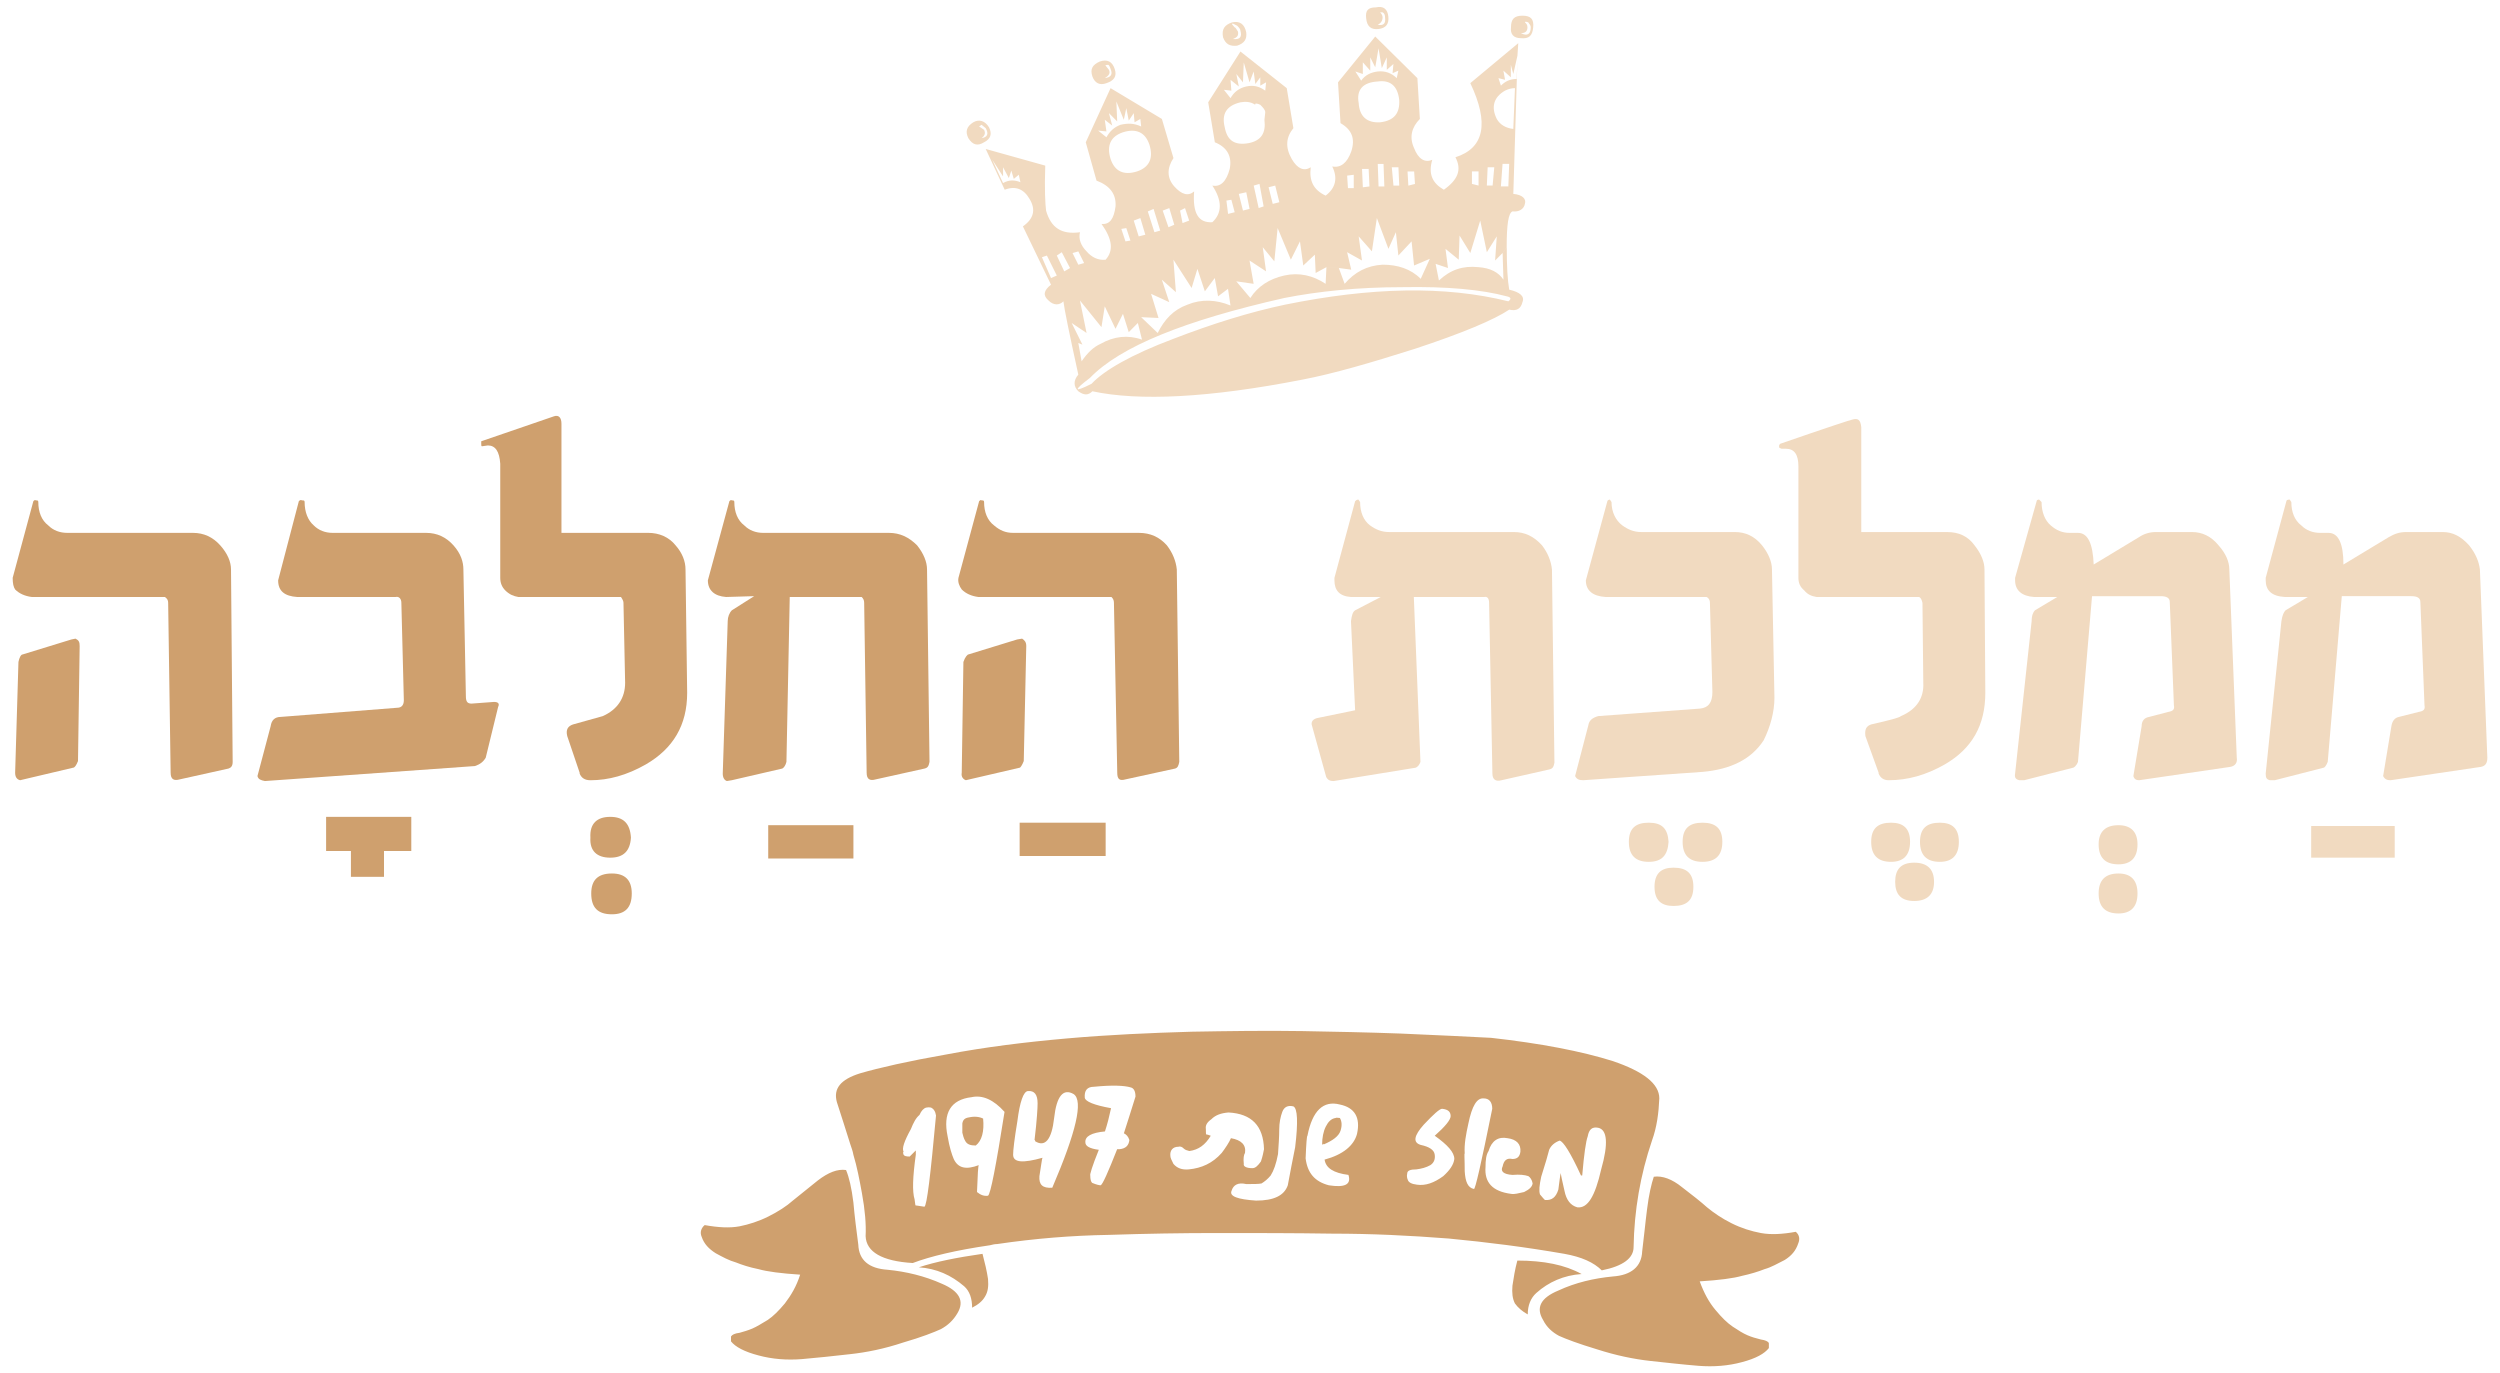 <?xml version="1.0" encoding="UTF-8"?> <svg xmlns="http://www.w3.org/2000/svg" xmlns:xlink="http://www.w3.org/1999/xlink" version="1.1" id="Layer_1" x="0px" y="0px" viewBox="0 0 203.898 112" style="enable-background:new 0 0 203.898 112;" xml:space="preserve"> <style type="text/css"> .st0{clip-path:url(#SVGID_2_);fill:#F1DAC0;} .st1{fill:#F1DAC0;} .st2{clip-path:url(#SVGID_4_);fill:#F1DAC0;} .st3{clip-path:url(#SVGID_4_);fill:#CFA06E;} .st4{fill:#CFA06E;} .st5{clip-path:url(#SVGID_6_);fill:#CFA06E;} .st6{clip-path:url(#SVGID_8_);fill:#CFA06E;} </style> <g> <g> <defs> <rect id="SVGID_1_" x="1.033" y="0.567" width="201.833" height="110.866"></rect> </defs> <clipPath id="SVGID_2_"> <use xlink:href="#SVGID_1_" style="overflow:visible;"></use> </clipPath> <path class="st0" d="M112.226,0.601c-0.671,0-0.872,0.271-0.805,0.883c0.067,0.679,0.402,0.951,1.006,0.883 c0.603-0.068,0.871-0.408,0.805-1.019l-0.268,0.067c0.067,0.544-0.134,0.679-0.604,0.612c0.268-0.136,0.402-0.34,0.402-0.612 c0-0.136-0.067-0.271-0.201-0.407h0.201c0.134,0.067,0.202,0.203,0.202,0.407l0.268-0.067 C113.166,0.737,112.83,0.465,112.226,0.601"></path> <path class="st0" d="M104.946,7.19l-3.777-2.989l0.27,0.883l0.472,1.631l0.337-0.883l0.135,1.019l0.405-0.544v0.679l0.472-0.271 l-0.067,0.679c-0.472-0.34-0.944-0.475-1.551-0.34c-0.607,0.136-1.012,0.475-1.282,0.951l0.809,0.34 c0.405-0.067,0.809-0.067,1.214,0.204c-0.067-0.136,0.135-0.136,0.405,0c0.202,0.204,0.405,0.408,0.405,0.612l-0.067,0.611 c0.135,1.087-0.27,1.698-1.282,1.902c-1.147,0.204-1.754-0.204-1.956-1.291c-0.27-1.086,0.135-1.765,1.282-2.038l-0.809-0.34 l-0.54-0.679l0.607,0.068l-0.067-0.883l0.675,0.544l-0.202-1.019l0.54,0.679l0.067-1.631l-0.27-0.883l-2.631,4.143l0.54,3.26 c1.012,0.408,1.417,1.155,1.214,2.174c-0.27,1.019-0.742,1.494-1.417,1.358c0.809,1.223,0.809,2.241,0,2.988l1.282-0.679 l-0.135-1.086l0.405-0.068l0.27,1.019l0.675-0.136l-0.337-1.358l0.607-0.136l0.27,1.358l0.742-0.068l-0.405-1.834l0.472-0.136 l0.337,1.834l0.742-0.204l-0.337-1.358l0.54-0.136l0.337,1.358l-0.54,0.136l-0.742,0.204l-0.405,0.136l-0.742,0.068l-0.54,0.136 l-0.675,0.136l-0.54,0.136l-1.282,0.679c-1.147,0.068-1.619-0.747-1.484-2.513c-0.472,0.408-1.012,0.272-1.619-0.408 c-0.607-0.679-0.607-1.494-0.067-2.309l-0.944-3.193L90.578,7.19l0.472,1.087l0.607,1.494L91.86,8.82l0.202,1.019l0.405-0.612 l0.067,0.747l0.472-0.272l0.067,0.612c-0.607-0.272-1.079-0.272-1.686-0.136l0.202,0.611c1.079-0.34,1.821,0,2.159,1.019 c0.337,1.087,0,1.834-1.012,2.174c-1.079,0.34-1.821,0-2.159-1.02c-0.337-1.086,0-1.834,1.012-2.173l-0.202-0.611 c-0.54,0.203-0.877,0.543-1.147,1.019l-0.675-0.544l0.675,0.067l-0.135-0.951l0.607,0.475l-0.27-1.019l0.675,0.679l-0.067-1.63 L90.578,7.19l-2.024,4.415l0.877,3.125c1.079,0.408,1.619,1.087,1.551,2.106c-0.135,1.019-0.472,1.494-1.147,1.427l1.619,0.407 l0.405-0.067l0.607-0.612l0.54-0.204l0.607-0.543l0.472-0.204l0.742,0.136l0.54-0.204l0.405,1.358l0.675-0.136l-0.202-1.019 l0.405-0.204l0.337,1.019l-0.54,0.204l-0.675,0.136L95.3,18.533l-0.472-1.358l-0.742-0.136l0.54,1.766l-0.472,0.136l-0.54-1.698 l-0.607,0.543l0.405,1.359l-0.54,0.136l-0.405-1.291l-0.607,0.612l0.337,1.019l-0.405,0.068l-0.337-1.02l-1.619-0.407 c0.877,1.223,1.012,2.173,0.337,2.921c-0.607,0.067-1.147-0.204-1.551-0.679h-0.675l0.472,0.951l-0.472,0.136l-0.675,0.272 l-0.472,0.271l-0.607,0.34l-0.472,0.204l-0.742-1.698l0.405-0.136l0.809,1.63l0.607-0.34l-0.607-1.29l0.405-0.272l0.675,1.291 l0.675-0.272l-0.472-0.951l0.472-0.136h0.675c-0.472-0.475-0.675-1.019-0.54-1.562c-1.484,0.204-2.361-0.34-2.766-1.766 c-0.067-0.544-0.135-1.698-0.067-3.668l-4.857-1.358l1.551,3.328l-0.135-0.544l-0.877-1.902l0.877,1.358v-0.747l0.472,0.882 l0.202-0.611l0.202,0.679l0.405-0.34l0.135,0.611c-0.472-0.203-0.944-0.203-1.417,0.068l0.135,0.544 c0.877-0.34,1.551-0.068,2.024,0.747c0.54,0.882,0.337,1.63-0.54,2.241l2.293,4.755c-0.607,0.475-0.675,0.883-0.202,1.29 c0.405,0.408,0.877,0.408,1.214,0.068c0.067,0.612,0.472,2.581,1.214,5.977c-0.405,0.476-0.405,0.951,0,1.359 c0.472,0.34,0.809,0.34,1.147,0c3.777,0.815,9.511,0.543,17.133-0.951c2.496-0.475,5.531-1.358,9.174-2.513 c3.912-1.291,6.476-2.378,7.69-3.193c0.607,0.136,0.944-0.067,1.079-0.611c0.202-0.476-0.202-0.816-1.079-1.02l-0.202,0.544 c0.337,0.068,0.405,0.204,0.135,0.408c-5.194-1.291-11.197-1.154-18.212,0.271c-2.901,0.612-5.936,1.562-9.106,2.785 c-3.44,1.291-5.666,2.581-6.678,3.668c-1.484,0.747-1.484,0.544-0.135-0.475c2.496-2.581,7.757-4.687,15.852-6.521 c2.766-0.544,6.003-0.883,9.646-0.883c3.642-0.068,6.476,0.203,8.499,0.747l0.202-0.544c-0.135-0.747-0.202-1.901-0.202-3.463 l-0.337,0.475l0.067,2.173c-0.405-0.611-1.079-0.951-2.024-1.019c-1.282-0.136-2.293,0.204-3.238,1.087l-0.27-1.358l-0.472-0.408 l-0.742,1.631c-0.809-0.816-1.889-1.155-3.103-1.155c-1.282,0.068-2.293,0.612-3.103,1.562l-0.472-1.29l-1.012-0.068l-0.067,1.358 c-1.012-0.679-2.159-0.951-3.373-0.679c-1.214,0.272-2.159,0.883-2.766,1.834l-1.147-1.359l-0.675,0.612l0.202,1.358 c-1.147-0.475-2.361-0.544-3.508-0.068c-1.147,0.408-1.889,1.223-2.428,2.31l-1.349-1.29l-0.27,0.475l0.337,1.358 c-1.147-0.408-2.293-0.272-3.373,0.34c-0.607,0.271-1.079,0.747-1.551,1.427l-0.27-1.495l0.337,0.136l-0.877-1.766l1.214,0.815 l-0.54-2.649l1.754,2.174l0.27-1.698l0.877,1.834l0.607-1.223l0.472,1.494l0.742-0.747l0.27-0.475l1.417,0.067l-0.607-1.97 l1.484,0.68l-0.607-1.834l1.147,1.019l-0.202-2.649l1.484,2.309l0.472-1.562l0.607,1.834l0.809-1.087l0.27,1.494l0.809-0.611 l0.675-0.612l1.417,0.204l-0.337-1.902l1.349,0.883l-0.27-1.969l0.944,1.154l0.27-2.717l1.079,2.581l0.742-1.494l0.27,1.969 l0.944-0.883l0.067,1.494l0.877-0.475l1.012,0.068l1.012,0.136l-0.337-1.427l1.214,0.679l-0.27-1.969l1.079,1.223l0.405-2.718 l0.944,2.514l0.607-1.358l0.202,1.902l1.079-1.154l0.202,1.969l1.282-0.544l0.472,0.408l1.012,0.34l-0.202-1.562l1.079,0.883 l0.067-1.97l0.877,1.427l0.809-2.649l0.54,2.581l0.809-1.29l-0.135,1.969l0.607-0.611l0.337-0.475 c0-1.834,0.135-2.785,0.472-2.921c0.54,0.067,0.944-0.204,1.012-0.612c0.135-0.407-0.202-0.747-0.944-0.815l-0.405-0.612h-0.607 l-0.675-0.067h-0.472h-0.675l-0.54-0.136v-1.019h0.54v1.154h0.675l0.067-1.494h0.54l-0.135,1.494l0.675,0.067l0.135-1.834h0.54 l-0.067,1.834l0.405,0.612l0.337-11.003l-0.067,1.63c-0.54,0-0.944,0.204-1.282,0.544l0.337,0.408 c0.27-0.136,0.54-0.204,0.809-0.204l-0.135,3.328c-0.607-0.068-1.079-0.34-1.349-0.816c-0.472-0.951-0.27-1.765,0.675-2.309 l-0.337-0.408l-0.202-0.611l0.54,0.136l-0.135-0.747l0.607,0.544V5.288l0.202,0.747l0.337-1.495l0.067-1.019l-3.912,3.26 c1.551,3.26,1.147,5.298-1.214,6.045c0.54,1.019,0.202,1.834-0.944,2.649c-0.944-0.544-1.282-1.291-0.944-2.445 c-0.607,0.271-1.147-0.068-1.484-0.951c-0.405-0.882-0.202-1.698,0.472-2.377l-0.202-3.328l-3.44-3.397l0.27,0.951l0.27,1.63 l0.405-0.882v1.019l0.54-0.476l-0.067,0.747l0.472-0.204l-0.135,0.612c-0.405-0.408-0.944-0.612-1.551-0.544v0.815 c1.012-0.136,1.619,0.34,1.754,1.495c0.067,1.086-0.405,1.698-1.551,1.834c-1.079,0.067-1.686-0.475-1.754-1.562 c-0.202-1.087,0.337-1.698,1.551-1.766V5.831c-0.54,0.067-1.012,0.271-1.349,0.747l-0.472-0.747l0.607,0.204V5.084l0.607,0.679 V4.677l0.405,0.815l0.27-1.562l-0.27-0.951l-3.035,3.736l0.202,3.328c0.944,0.544,1.214,1.291,0.877,2.31 c-0.337,0.951-0.877,1.358-1.551,1.223l1.214,0.747l0.54-0.068v1.087l0.742-0.068l-0.067-1.494h0.54l0.067,1.426h0.742 l-0.067-1.834h0.472l0.675,0.272h0.54l0.067,1.494h0.742l-0.067-1.154h0.54l0.067,1.019l-0.54,0.136h-0.742h-0.472l-0.135-1.494 l-0.675-0.272l0.067,1.834h-0.472h-0.742l-0.54,0.068l-0.742,0.068h-0.472l-0.067-1.019l-1.214-0.747 c0.472,0.951,0.27,1.766-0.54,2.377c-1.012-0.475-1.349-1.223-1.214-2.309c-0.54,0.34-1.079,0.136-1.551-0.68 c-0.54-0.951-0.472-1.765,0.135-2.513L104.946,7.19z"></path> <path class="st0" d="M100.899,3.726c0.607-0.204,0.809-0.543,0.742-1.087c-0.135-0.679-0.54-0.951-1.147-0.815l0.202,0.407 c-0.337-0.34-0.27-0.407,0.202-0.136c0.135,0.136,0.27,0.272,0.27,0.408c0.135,0.475,0,0.747-0.607,0.679 c0.337-0.136,0.472-0.271,0.405-0.612c-0.135-0.203-0.202-0.34-0.27-0.34l-0.202-0.407c-0.607,0.204-0.877,0.543-0.742,1.223 C99.954,3.59,100.292,3.794,100.899,3.726"></path> <path class="st0" d="M124.041,3.114c0.671,0.068,0.94-0.204,1.006-0.883h-0.201c0,0.544-0.268,0.747-0.806,0.475 c0.336,0,0.537-0.136,0.537-0.475c0-0.204-0.067-0.271-0.202-0.408c0-0.067,0.067-0.067,0.268,0 c0.067,0.136,0.202,0.204,0.202,0.408h0.201c0.067-0.679-0.201-0.951-0.872-0.951c-0.671,0-0.939,0.271-0.939,0.951 C123.169,2.775,123.437,3.114,124.041,3.114"></path> <path class="st0" d="M80.663,10.382c-0.337-0.543-0.809-0.679-1.282-0.408c-0.54,0.34-0.675,0.747-0.405,1.291 c0.337,0.544,0.742,0.679,1.282,0.34C80.798,11.333,80.933,10.925,80.663,10.382l-0.27,0.068c0.27,0.475,0.135,0.747-0.337,0.815 c0.27-0.204,0.337-0.408,0.202-0.679l-0.405-0.272l0.202-0.136l0.337,0.272"></path> <path class="st0" d="M90.916,5.627c-0.202-0.611-0.607-0.815-1.214-0.611c-0.607,0.271-0.809,0.611-0.607,1.223 c0.202,0.544,0.607,0.747,1.147,0.544C90.848,6.579,91.118,6.239,90.916,5.627h-0.337c0.202,0.475,0,0.679-0.472,0.747 c0.337-0.204,0.472-0.408,0.337-0.679l-0.27-0.34c-0.067,0,0-0.068,0.202-0.068c0.067,0,0.135,0.136,0.202,0.34"></path> <path class="st0" d="M199.224,43.393h-2.968c-0.54,0-0.944,0.136-1.417,0.408l-3.71,2.241c0-1.699-0.405-2.581-1.214-2.581h-0.675 c-0.607,0-1.147-0.204-1.551-0.612c-0.54-0.407-0.809-1.086-0.809-1.902l-0.135-0.204c-0.202,0-0.27,0.068-0.27,0.136 l-1.686,6.248v0.204c0,0.815,0.472,1.291,1.551,1.358h1.889l-1.821,1.087c-0.135,0.136-0.27,0.408-0.337,0.883l-1.282,12.43 c0,0.34,0.067,0.475,0.337,0.544h0.405l3.98-1.02c0.067,0,0.202-0.136,0.337-0.475l1.147-13.516h5.666 c0.472,0,0.742,0.136,0.742,0.475l0.337,8.422c0.067,0.34-0.067,0.475-0.472,0.544l-1.619,0.408 c-0.337,0.067-0.54,0.34-0.607,0.747l-0.675,4.076c0.135,0.271,0.337,0.34,0.607,0.34l7.352-1.087 c0.405-0.068,0.54-0.34,0.54-0.747l-0.607-15.351c-0.067-0.611-0.337-1.29-0.877-1.969 C200.708,43.732,200.033,43.393,199.224,43.393"></path> <path class="st0" d="M110.522,40.88l-1.686,6.249v0.204c0,0.815,0.405,1.29,1.349,1.358h2.428l-2.091,1.086 c-0.202,0.136-0.27,0.408-0.337,0.883l0.337,7.268l-2.968,0.611c-0.472,0.068-0.675,0.34-0.54,0.68l1.147,4.143 c0.135,0.272,0.337,0.34,0.607,0.34l6.678-1.086c0.202-0.068,0.337-0.272,0.405-0.475l-0.54-13.449h5.734 c0.27-0.068,0.405,0.136,0.405,0.475l0.27,13.924c0,0.475,0.27,0.679,0.742,0.544l3.912-0.883c0.27-0.068,0.337-0.204,0.405-0.544 l-0.202-15.758c-0.067-0.679-0.337-1.358-0.809-1.97c-0.675-0.747-1.417-1.087-2.293-1.087h-10.185 c-0.607,0-1.079-0.203-1.551-0.543c-0.54-0.408-0.809-1.087-0.809-1.902l-0.135-0.204C110.657,40.744,110.59,40.811,110.522,40.88 "></path> <path class="st0" d="M131.095,40.88l-1.754,6.453c0,0.815,0.54,1.29,1.619,1.358h7.96h0.27c0.135,0.067,0.27,0.204,0.27,0.475 l0.202,7.268c0,0.883-0.337,1.29-1.012,1.358l-8.297,0.611c-0.472,0.136-0.742,0.34-0.809,0.747l-1.079,4.143 c0.135,0.271,0.337,0.34,0.675,0.34l9.713-0.679c2.293-0.204,3.98-1.019,4.992-2.581c0.54-1.087,0.877-2.31,0.877-3.464 l-0.202-10.46c0-0.612-0.27-1.291-0.809-1.97c-0.607-0.747-1.349-1.087-2.226-1.087h-7.622c-0.607,0-1.079-0.203-1.551-0.543 c-0.54-0.408-0.877-1.087-0.877-1.902l-0.135-0.204C131.23,40.744,131.095,40.811,131.095,40.88"></path> <path class="st0" d="M145.328,36.6h0.337c0.675,0,1.012,0.475,1.012,1.427v9.102c0,0.408,0.135,0.747,0.472,1.019 c0.27,0.34,0.607,0.475,1.012,0.543h8.094h0.27c0.135,0.067,0.202,0.204,0.27,0.475l0.067,6.521 c0.067,1.223-0.54,2.174-1.821,2.717c-0.135,0.136-0.944,0.34-2.428,0.68c-0.405,0.136-0.54,0.407-0.472,0.951l1.079,2.988v0.068 c0.135,0.34,0.405,0.544,0.809,0.544c1.551,0,3.035-0.408,4.587-1.29c2.226-1.291,3.305-3.193,3.305-5.842l-0.067-10.052 c0-0.612-0.27-1.291-0.809-1.97c-0.54-0.747-1.282-1.086-2.226-1.086h-7.015v-8.559c-0.067-0.611-0.27-0.747-0.742-0.611 c-0.067,0-1.956,0.611-5.868,1.969c-0.067,0.068-0.135,0.136-0.067,0.34C145.193,36.532,145.26,36.6,145.328,36.6"></path> <path class="st0" d="M164.35,47.128v0.204c0,0.815,0.54,1.29,1.551,1.358h1.889l-1.821,1.087c-0.135,0.136-0.27,0.407-0.27,0.883 L164.35,63.09c-0.067,0.34,0.067,0.476,0.337,0.544h0.405l3.98-1.019c0.067,0,0.27-0.136,0.405-0.475l1.147-13.517h5.599 c0.472,0,0.742,0.136,0.742,0.476l0.337,8.422c0.067,0.34-0.067,0.475-0.472,0.544l-1.551,0.407 c-0.405,0.068-0.607,0.34-0.607,0.747l-0.675,4.075c0.067,0.272,0.27,0.34,0.472,0.34l7.42-1.087 c0.405-0.067,0.607-0.34,0.54-0.747l-0.607-15.351c0-0.611-0.27-1.29-0.877-1.97c-0.607-0.747-1.349-1.086-2.159-1.086h-2.968 c-0.472,0-0.944,0.136-1.349,0.407l-3.71,2.241c-0.067-1.698-0.472-2.581-1.282-2.581h-0.675c-0.607,0-1.079-0.204-1.551-0.611 c-0.472-0.408-0.742-1.087-0.742-1.902l-0.202-0.204c-0.135,0-0.202,0.068-0.202,0.136L164.35,47.128z"></path> <path class="st0" d="M174.333,68.864c0-1.019-0.54-1.562-1.551-1.562c-1.079,0-1.619,0.544-1.619,1.562 c0,1.087,0.54,1.631,1.619,1.631C173.793,70.494,174.333,69.951,174.333,68.864"></path> <path class="st0" d="M171.163,72.871c0,1.087,0.54,1.631,1.619,1.631c1.012,0,1.551-0.544,1.551-1.631 c0-1.087-0.54-1.63-1.551-1.63C171.703,71.242,171.163,71.784,171.163,72.871"></path> </g> <rect x="188.498" y="67.369" class="st1" width="6.813" height="2.581"></rect> <g> <defs> <rect id="SVGID_3_" x="1.033" y="0.567" width="201.833" height="110.866"></rect> </defs> <clipPath id="SVGID_4_"> <use xlink:href="#SVGID_3_" style="overflow:visible;"></use> </clipPath> <path class="st2" d="M155.783,68.66c0-1.087-0.54-1.562-1.551-1.562c-1.079,0-1.619,0.475-1.619,1.562 c0,1.087,0.54,1.631,1.619,1.631C155.244,70.291,155.783,69.747,155.783,68.66"></path> <path class="st2" d="M159.763,68.66c0-1.087-0.54-1.562-1.551-1.562c-1.079,0-1.619,0.475-1.619,1.562 c0,1.087,0.54,1.631,1.619,1.631C159.224,70.291,159.763,69.747,159.763,68.66"></path> <path class="st2" d="M136.087,68.66c-0.067-1.087-0.54-1.562-1.619-1.562s-1.619,0.475-1.619,1.562 c0,1.087,0.54,1.631,1.619,1.631S136.02,69.747,136.087,68.66"></path> <path class="st2" d="M138.853,67.098c-1.079,0-1.619,0.475-1.619,1.562c0,1.087,0.54,1.631,1.619,1.631 c1.079,0,1.619-0.544,1.619-1.631C140.472,67.573,139.932,67.098,138.853,67.098"></path> <path class="st2" d="M136.492,70.766c-1.012,0-1.551,0.475-1.551,1.562c0,1.087,0.54,1.562,1.551,1.562 c1.079,0,1.619-0.475,1.619-1.562C138.111,71.241,137.571,70.766,136.492,70.766"></path> <path class="st2" d="M156.12,73.483c1.079,0,1.619-0.544,1.619-1.562c0-1.019-0.54-1.562-1.619-1.562 c-1.079,0-1.551,0.544-1.551,1.562C154.569,72.939,155.041,73.483,156.12,73.483"></path> <path class="st3" d="M3.933,42.849c-0.54-0.408-0.809-1.087-0.809-1.902c0-0.136-0.067-0.136-0.202-0.136 c-0.067-0.068-0.135,0-0.202,0.067l-1.686,6.249c0,0.475,0.067,0.747,0.202,0.951c0.337,0.34,0.809,0.543,1.349,0.611h10.725 h0.135c0.202,0.136,0.27,0.271,0.27,0.475l0.202,13.857c0,0.544,0.27,0.679,0.742,0.544l3.98-0.883 c0.202-0.068,0.337-0.204,0.337-0.544l-0.135-15.69c0-0.611-0.27-1.29-0.877-1.969c-0.607-0.679-1.349-1.019-2.226-1.019H5.484 C4.877,43.461,4.338,43.257,3.933,42.849"></path> <path class="st3" d="M22.685,47.332c0,0.883,0.54,1.291,1.551,1.358h8.027c0.27-0.067,0.472,0.136,0.472,0.475l0.202,7.947 c0,0.408-0.202,0.612-0.54,0.612l-9.511,0.747c-0.472,0-0.742,0.272-0.809,0.747l-1.079,4.075c0.067,0.272,0.27,0.34,0.607,0.408 l17.133-1.223c0.405-0.136,0.675-0.34,0.877-0.679l1.012-4.143c0.135-0.271,0-0.408-0.337-0.408l-1.821,0.136 c-0.337,0-0.472-0.136-0.472-0.612l-0.202-10.324c0-0.611-0.202-1.29-0.809-1.969c-0.607-0.679-1.349-1.019-2.226-1.019h-7.622 c-0.607,0-1.147-0.204-1.551-0.612c-0.472-0.407-0.742-1.087-0.742-1.902c0-0.136-0.067-0.136-0.202-0.136 c-0.135-0.068-0.202,0-0.27,0.067L22.685,47.332z"></path> <path class="st3" d="M45.792,34.563c0-0.475-0.202-0.747-0.607-0.611l-5.936,2.038v0.203c0,0.136,0,0.204,0.067,0.204l0.472-0.067 c0.607,0,0.944,0.475,1.012,1.494v9.305c0,0.408,0.135,0.747,0.405,1.019c0.337,0.34,0.675,0.475,1.079,0.544h8.094h0.27 c0.135,0.204,0.202,0.34,0.202,0.475l0.135,6.521c0,1.223-0.607,2.174-1.821,2.718l-2.428,0.679 c-0.405,0.136-0.607,0.407-0.472,0.951l1.012,2.989v0.067c0.135,0.34,0.405,0.544,0.877,0.544c1.484,0,2.968-0.407,4.519-1.29 c2.226-1.291,3.373-3.193,3.373-5.841L55.91,46.449c0-0.679-0.27-1.358-0.809-1.969c-0.54-0.68-1.349-1.02-2.226-1.02h-7.083 V34.563z"></path> <path class="st3" d="M62.251,43.461c-0.607,0-1.147-0.204-1.551-0.612c-0.54-0.407-0.809-1.086-0.809-1.902 c0-0.136-0.067-0.136-0.202-0.136c-0.067-0.067-0.135,0-0.202,0.068l-1.754,6.452c0,0.816,0.54,1.291,1.484,1.359l2.293-0.068 l-1.821,1.154c-0.202,0.204-0.337,0.543-0.337,0.883l-0.405,12.43c0,0.34,0.135,0.544,0.337,0.611l0.405-0.067l4.115-0.951 c0.135-0.067,0.27-0.271,0.337-0.543l0.27-13.449h5.666h0.202c0.135,0.136,0.202,0.271,0.202,0.475l0.202,13.856 c0,0.544,0.27,0.679,0.742,0.544l3.98-0.883c0.27-0.067,0.337-0.203,0.405-0.543l-0.202-15.69c0-0.612-0.27-1.291-0.809-1.97 c-0.675-0.679-1.417-1.019-2.293-1.019H62.251z"></path> <path class="st3" d="M49.772,66.622c-1.079,0-1.686,0.544-1.619,1.698c-0.067,1.087,0.54,1.631,1.619,1.631 s1.619-0.544,1.686-1.631C51.391,67.166,50.851,66.622,49.772,66.622"></path> <path class="st3" d="M48.221,72.871c0,1.155,0.54,1.698,1.686,1.698c1.079,0,1.619-0.543,1.619-1.698 c0-1.087-0.54-1.63-1.619-1.63C48.76,71.242,48.221,71.784,48.221,72.871"></path> </g> <rect x="62.656" y="67.302" class="st4" width="6.948" height="2.717"></rect> <polygon class="st4" points="33.545,66.622 26.597,66.622 26.597,69.407 28.621,69.407 28.621,71.513 31.319,71.513 31.319,69.407 33.545,69.407 "></polygon> <g> <defs> <rect id="SVGID_5_" x="1.033" y="0.567" width="201.833" height="110.866"></rect> </defs> <clipPath id="SVGID_6_"> <use xlink:href="#SVGID_5_" style="overflow:visible;"></use> </clipPath> <path class="st5" d="M5.822,52.155l-3.98,1.223c-0.135,0-0.27,0.271-0.337,0.611l-0.27,9.034c0,0.34,0.135,0.544,0.405,0.611 l4.317-1.019c0.135,0,0.27-0.203,0.405-0.543l0.135-9.374c0-0.34-0.067-0.475-0.337-0.612L5.822,52.155z"></path> <path class="st5" d="M81.07,42.849c-0.54-0.408-0.809-1.087-0.809-1.902c0-0.136-0.067-0.136-0.202-0.136 c-0.067-0.068-0.135,0-0.202,0.067l-1.686,6.249c-0.067,0.34,0.067,0.679,0.27,0.951c0.337,0.34,0.809,0.543,1.349,0.611h10.658 h0.202c0.135,0.136,0.202,0.271,0.202,0.475l0.27,13.857c0,0.544,0.202,0.679,0.675,0.544l4.047-0.883 c0.202-0.068,0.27-0.204,0.337-0.544l-0.202-15.69c-0.067-0.679-0.337-1.358-0.809-1.969c-0.607-0.679-1.349-1.019-2.293-1.019 H82.622C82.015,43.461,81.543,43.257,81.07,42.849"></path> </g> <rect x="83.161" y="67.098" class="st4" width="7.015" height="2.717"></rect> <g> <defs> <rect id="SVGID_7_" x="1.033" y="0.567" width="201.833" height="110.866"></rect> </defs> <clipPath id="SVGID_8_"> <use xlink:href="#SVGID_7_" style="overflow:visible;"></use> </clipPath> <path class="st6" d="M83.701,52.698c0-0.34-0.135-0.475-0.337-0.611l-0.405,0.067l-3.98,1.223c-0.067,0-0.27,0.204-0.405,0.612 l-0.135,9.033c-0.067,0.34,0.135,0.544,0.337,0.611l4.384-1.019c0.067,0,0.202-0.203,0.337-0.543L83.701,52.698z"></path> <path class="st6" d="M123.753,102.811c-0.2,0.748-0.299,1.397-0.399,2.046c-0.05,0.599,0,1.048,0.199,1.448 c0.25,0.349,0.599,0.648,1.048,0.898c0-0.748,0.25-1.348,0.699-1.747c0.999-0.898,2.246-1.448,3.694-1.547 C127.646,103.16,125.899,102.811,123.753,102.811 M74.942,103.36c1.448,0.099,2.645,0.648,3.694,1.547 c0.449,0.399,0.649,0.999,0.649,1.747c0.499-0.25,0.848-0.549,1.047-0.899c0.25-0.399,0.3-0.848,0.25-1.447 c-0.099-0.649-0.25-1.298-0.449-2.047C78.036,102.562,76.289,102.911,74.942,103.36 M66.707,96.273 c-0.799,0.649-1.497,1.198-2.046,1.647c-0.499,0.449-1.198,0.899-1.996,1.298c-0.799,0.399-1.597,0.649-2.346,0.799 c-0.798,0.15-1.747,0.099-2.845-0.1c-0.299,0.25-0.399,0.599-0.25,0.948c0.2,0.599,0.599,0.998,1.148,1.348 c0.549,0.299,1.098,0.599,1.647,0.749c0.499,0.199,1.098,0.399,1.847,0.549c0.699,0.199,1.847,0.349,3.394,0.449 c-0.299,0.948-0.748,1.697-1.247,2.346c-0.499,0.599-0.948,1.047-1.398,1.348c-0.499,0.299-0.898,0.549-1.248,0.699 c-0.349,0.15-0.699,0.25-1.048,0.349c-0.399,0.05-0.599,0.15-0.699,0.3v0.399c0.35,0.449,1.098,0.848,2.246,1.147 c1.098,0.299,2.296,0.399,3.543,0.299c1.198-0.099,2.545-0.249,3.893-0.399c1.398-0.15,2.845-0.449,4.343-0.948 c1.547-0.449,2.545-0.848,3.094-1.098c0.549-0.299,0.998-0.699,1.348-1.297c0.599-0.999,0.15-1.797-1.248-2.396 c-1.447-0.649-2.944-0.999-4.442-1.148c-1.547-0.1-2.345-0.799-2.395-2.046c-0.15-1.148-0.3-2.296-0.4-3.444 c-0.15-1.198-0.349-2.046-0.599-2.645C68.304,95.325,67.555,95.624,66.707,96.273 M79.584,93.428 c0.499-0.399,0.699-1.148,0.599-2.197c-0.299-0.15-0.699-0.199-1.147-0.099c-0.35,0.05-0.499,0.199-0.549,0.499v0.749 c0.05,0.199,0.099,0.449,0.25,0.699C78.885,93.328,79.135,93.428,79.584,93.428 M109.329,92.23c0.15-0.45,0.1-0.799-0.05-1.048 c-0.15,0-0.299-0.05-0.349,0c-0.35,0.05-0.599,0.299-0.799,0.699c-0.2,0.399-0.3,0.899-0.3,1.497c0,0,0.05-0.05,0.1-0.099 c0,0.05,0,0.05,0.05,0.05C108.681,93.029,109.179,92.679,109.329,92.23 M130.591,95.374c-0.499,2.197-1.098,3.194-1.947,3.094 c-0.549-0.15-0.898-0.599-1.047-1.348c-0.2-0.848-0.3-1.348-0.3-1.448c-0.05,0.15-0.1,0.599-0.199,1.348 c-0.2,0.649-0.549,0.899-1.098,0.849c-0.05-0.05-0.2-0.2-0.399-0.45c-0.1-0.299-0.05-0.748,0.099-1.447 c0.35-1.099,0.549-1.797,0.649-2.197c0.15-0.349,0.45-0.599,0.848-0.748c0.3,0.05,0.899,0.998,1.747,2.845h0.1 c0.15-1.747,0.3-2.795,0.45-3.194c0.099-0.549,0.349-0.799,0.848-0.699C131.09,92.13,131.189,93.279,130.591,95.374 M125.001,96.523c-0.05,0.299-0.299,0.499-0.699,0.699c-0.449,0.1-0.799,0.199-1.048,0.15c-1.548-0.199-2.196-0.948-2.096-2.196 c0-0.549,0.05-0.999,0.249-1.298c0.25-0.848,0.799-1.198,1.548-1.048c0.748,0.1,1.098,0.499,1.048,1.098 c-0.05,0.399-0.25,0.599-0.649,0.599c-0.449-0.1-0.699,0.1-0.799,0.599c-0.199,0.399,0.05,0.649,0.799,0.699 c0.599-0.05,0.998,0,1.298,0.099C124.802,96.023,124.951,96.223,125.001,96.523 M121.706,90.433 c-0.898,4.442-1.397,6.638-1.497,6.538c-0.499-0.1-0.699-0.599-0.748-1.448c0-0.998-0.05-1.447,0-1.447 c-0.05-0.749,0.1-1.548,0.299-2.446c0.299-1.448,0.699-2.096,1.248-2.046C121.458,89.585,121.706,89.884,121.706,90.433 M117.016,92.63c1.047,0.748,1.597,1.348,1.597,1.896c-0.05,0.449-0.35,0.899-0.899,1.397c-0.749,0.549-1.448,0.799-2.146,0.699 c-0.449-0.05-0.699-0.199-0.749-0.399c-0.05-0.099-0.1-0.299-0.05-0.499c0-0.25,0.25-0.35,0.748-0.35 c0.4-0.05,0.799-0.15,1.148-0.349c0.299-0.2,0.399-0.499,0.35-0.849c-0.05-0.399-0.45-0.649-1.148-0.799 c-0.649-0.199-0.549-0.748,0.25-1.647c0.799-0.848,1.298-1.298,1.497-1.298c0.499,0.05,0.699,0.25,0.699,0.599 C118.313,91.332,117.864,91.881,117.016,92.63 M110.677,92.48c-0.25,0.948-1.148,1.696-2.645,2.096 c0.1,0.699,0.748,1.098,1.946,1.248c0.25,0.798-0.299,1.047-1.597,0.848c-1.147-0.299-1.747-0.999-1.896-2.197 c0.05-1.248,0.1-1.846,0.15-1.846c0.399-2.047,1.298-2.895,2.645-2.545C110.477,90.334,110.977,91.133,110.677,92.48 M105.63,93.578c-0.199,0.998-0.399,1.996-0.599,3.094c-0.298,0.848-1.146,1.248-2.592,1.248c-1.496-0.1-2.193-0.349-1.994-0.799 c0.15-0.499,0.548-0.699,1.196-0.549c0.599,0,0.997,0,1.247-0.05c0.249-0.15,0.499-0.35,0.747-0.649 c0.25-0.399,0.449-0.948,0.599-1.747c0.05-0.749,0.099-1.398,0.099-1.996c0-0.549,0.1-1.048,0.25-1.448 c0.15-0.399,0.448-0.549,0.897-0.449C105.829,90.384,105.88,91.531,105.63,93.578 M103.091,93.728 c-0.05,0.25-0.1,0.549-0.25,0.998c-0.25,0.35-0.449,0.549-0.699,0.549c-0.499,0-0.749-0.15-0.699-0.349 c-0.05-0.45,0-0.749,0.099-0.899c0.1-0.649-0.299-1.048-1.147-1.198c-0.15,0.35-0.449,0.799-0.749,1.198 c-0.748,0.848-1.647,1.247-2.695,1.348c-0.549,0.05-0.948-0.1-1.247-0.449c-0.15-0.299-0.25-0.499-0.25-0.649 c-0.05-0.449,0.2-0.749,0.649-0.749c0.15-0.05,0.299,0,0.449,0.15c0.1,0.099,0.25,0.15,0.45,0.199 c0.748-0.1,1.297-0.499,1.747-1.247c-0.15-0.05-0.25-0.1-0.35-0.1c-0.05,0-0.05-0.15-0.05-0.449c-0.05-0.3,0.1-0.55,0.449-0.799 c0.35-0.35,0.799-0.499,1.398-0.55C102.092,90.833,103.041,91.831,103.091,93.728 M92.61,89.435 c-0.349,1.098-0.648,2.096-0.947,2.994c0.199,0.1,0.349,0.25,0.448,0.549c-0.05,0.45-0.299,0.699-0.797,0.749h-0.199 c-0.747,1.896-1.196,2.894-1.346,2.945c-0.099,0-0.349-0.05-0.698-0.2c-0.099-0.099-0.149-0.299-0.149-0.599 c-0.05-0.05,0.149-0.749,0.697-2.096c-0.747-0.1-1.096-0.299-1.096-0.599c-0.05-0.499,0.499-0.799,1.595-0.899 c0.199-0.599,0.349-1.198,0.499-1.896c-1.396-0.25-2.093-0.549-2.143-0.848c-0.05-0.599,0.199-0.899,0.747-0.899 c1.496-0.15,2.492-0.1,2.99,0.05C92.46,88.737,92.61,88.986,92.61,89.435 M85.822,96.872c-0.799,0.05-1.098-0.25-1.048-0.948 c0.15-0.898,0.2-1.397,0.25-1.497c-1.596,0.449-2.395,0.399-2.395-0.25c0-0.349,0.099-1.248,0.349-2.745 c0.2-1.597,0.499-2.396,0.848-2.446c0.55-0.05,0.799,0.3,0.799,0.999c0,0.35-0.05,1.348-0.249,2.994c0.05,0,0.05,0.05,0.05,0.1 c0.799,0.499,1.348-0.1,1.548-1.896c0.199-1.796,0.748-2.445,1.596-1.947C88.367,89.784,87.769,92.33,85.822,96.872 M81.929,90.683c-0.699,4.442-1.147,6.738-1.348,6.838c-0.299,0.05-0.599-0.05-0.898-0.299c0.05-1.448,0.099-2.196,0.15-2.196 c-1.048,0.399-1.697,0.249-2.047-0.499c-0.15-0.35-0.349-0.948-0.499-1.847c-0.399-1.896,0.249-2.994,1.946-3.194 C80.133,89.286,81.031,89.685,81.929,90.683 M76.34,90.982c-0.45,4.892-0.749,7.387-0.948,7.437c-0.05,0-0.3-0.05-0.649-0.1 c-0.1,0.05-0.1-0.1-0.15-0.499c-0.2-0.648-0.15-1.846,0.1-3.643v-0.349c-0.25,0.25-0.4,0.399-0.499,0.499 c-0.299,0-0.45-0.05-0.499-0.15c-0.05-0.15-0.05-0.199,0-0.25c-0.15-0.25,0.05-0.848,0.599-1.846c0.2-0.499,0.4-0.899,0.699-1.148 c0.15-0.349,0.349-0.549,0.549-0.599c0.1,0,0.199-0.05,0.349,0c0-0.05,0,0,0.05,0C76.14,90.433,76.289,90.633,76.34,90.982 M134.733,93.029c0.399-1.099,0.549-2.246,0.599-3.444c0-1.198-1.298-2.196-3.793-3.045c-2.545-0.799-5.889-1.447-9.932-1.896 c-1.697-0.1-4.143-0.199-7.387-0.349c-2.695-0.1-5.34-0.15-7.986-0.2c-3.044-0.05-6.089,0-9.033,0.05 c-3.394,0.099-6.787,0.249-10.182,0.549c-3.394,0.299-6.638,0.699-9.782,1.297c-3.144,0.549-5.54,1.098-7.087,1.548 c-1.597,0.499-2.197,1.248-1.896,2.345c0.349,1.048,0.699,2.197,1.098,3.444c0.099,0.299,0.199,0.549,0.249,0.848 c0.3,0.999,0.499,2.046,0.699,3.145c0.249,1.348,0.349,2.545,0.299,3.494c0.05,1.297,1.348,2.046,3.843,2.196 c1.447-0.549,3.543-1.048,6.289-1.448c0.199-0.05,0.399-0.1,0.599-0.1c3.045-0.449,6.089-0.699,9.133-0.748 c2.994-0.1,5.939-0.15,8.784-0.15c3.094,0,6.239,0,9.433,0.05c3.144,0,6.288,0.15,9.482,0.399 c3.145,0.299,6.289,0.699,9.433,1.248c1.397,0.25,2.395,0.699,3.044,1.348c1.747-0.35,2.595-0.999,2.595-1.897 C133.286,98.718,133.785,95.824,134.733,93.029 M146.462,100.465c-1.098,0.2-2.046,0.25-2.845,0.1 c-0.799-0.15-1.597-0.399-2.396-0.799c-0.799-0.399-1.448-0.848-1.996-1.298c-0.499-0.449-1.198-0.998-2.046-1.647 c-0.799-0.649-1.597-0.948-2.296-0.848c-0.2,0.599-0.399,1.447-0.549,2.645c-0.15,1.148-0.25,2.296-0.399,3.444 c-0.05,1.248-0.899,1.946-2.396,2.046c-1.548,0.15-3.045,0.499-4.442,1.148c-1.448,0.599-1.847,1.397-1.247,2.396 c0.299,0.599,0.748,0.998,1.297,1.297c0.549,0.25,1.597,0.649,3.094,1.098c1.548,0.499,2.994,0.799,4.343,0.949 c1.397,0.15,2.695,0.299,3.943,0.399c1.247,0.1,2.445,0,3.543-0.299c1.148-0.299,1.847-0.699,2.197-1.147v-0.399 c-0.05-0.15-0.3-0.25-0.649-0.3c-0.399-0.099-0.749-0.199-1.098-0.349c-0.35-0.15-0.749-0.399-1.198-0.699 c-0.449-0.3-0.899-0.749-1.398-1.348c-0.549-0.649-0.948-1.398-1.297-2.346c1.596-0.1,2.745-0.25,3.443-0.449 c0.699-0.15,1.348-0.35,1.847-0.549c0.549-0.15,1.048-0.45,1.647-0.749c0.55-0.349,0.899-0.748,1.098-1.348 C146.812,101.065,146.761,100.715,146.462,100.465"></path> </g> </g> </svg> 